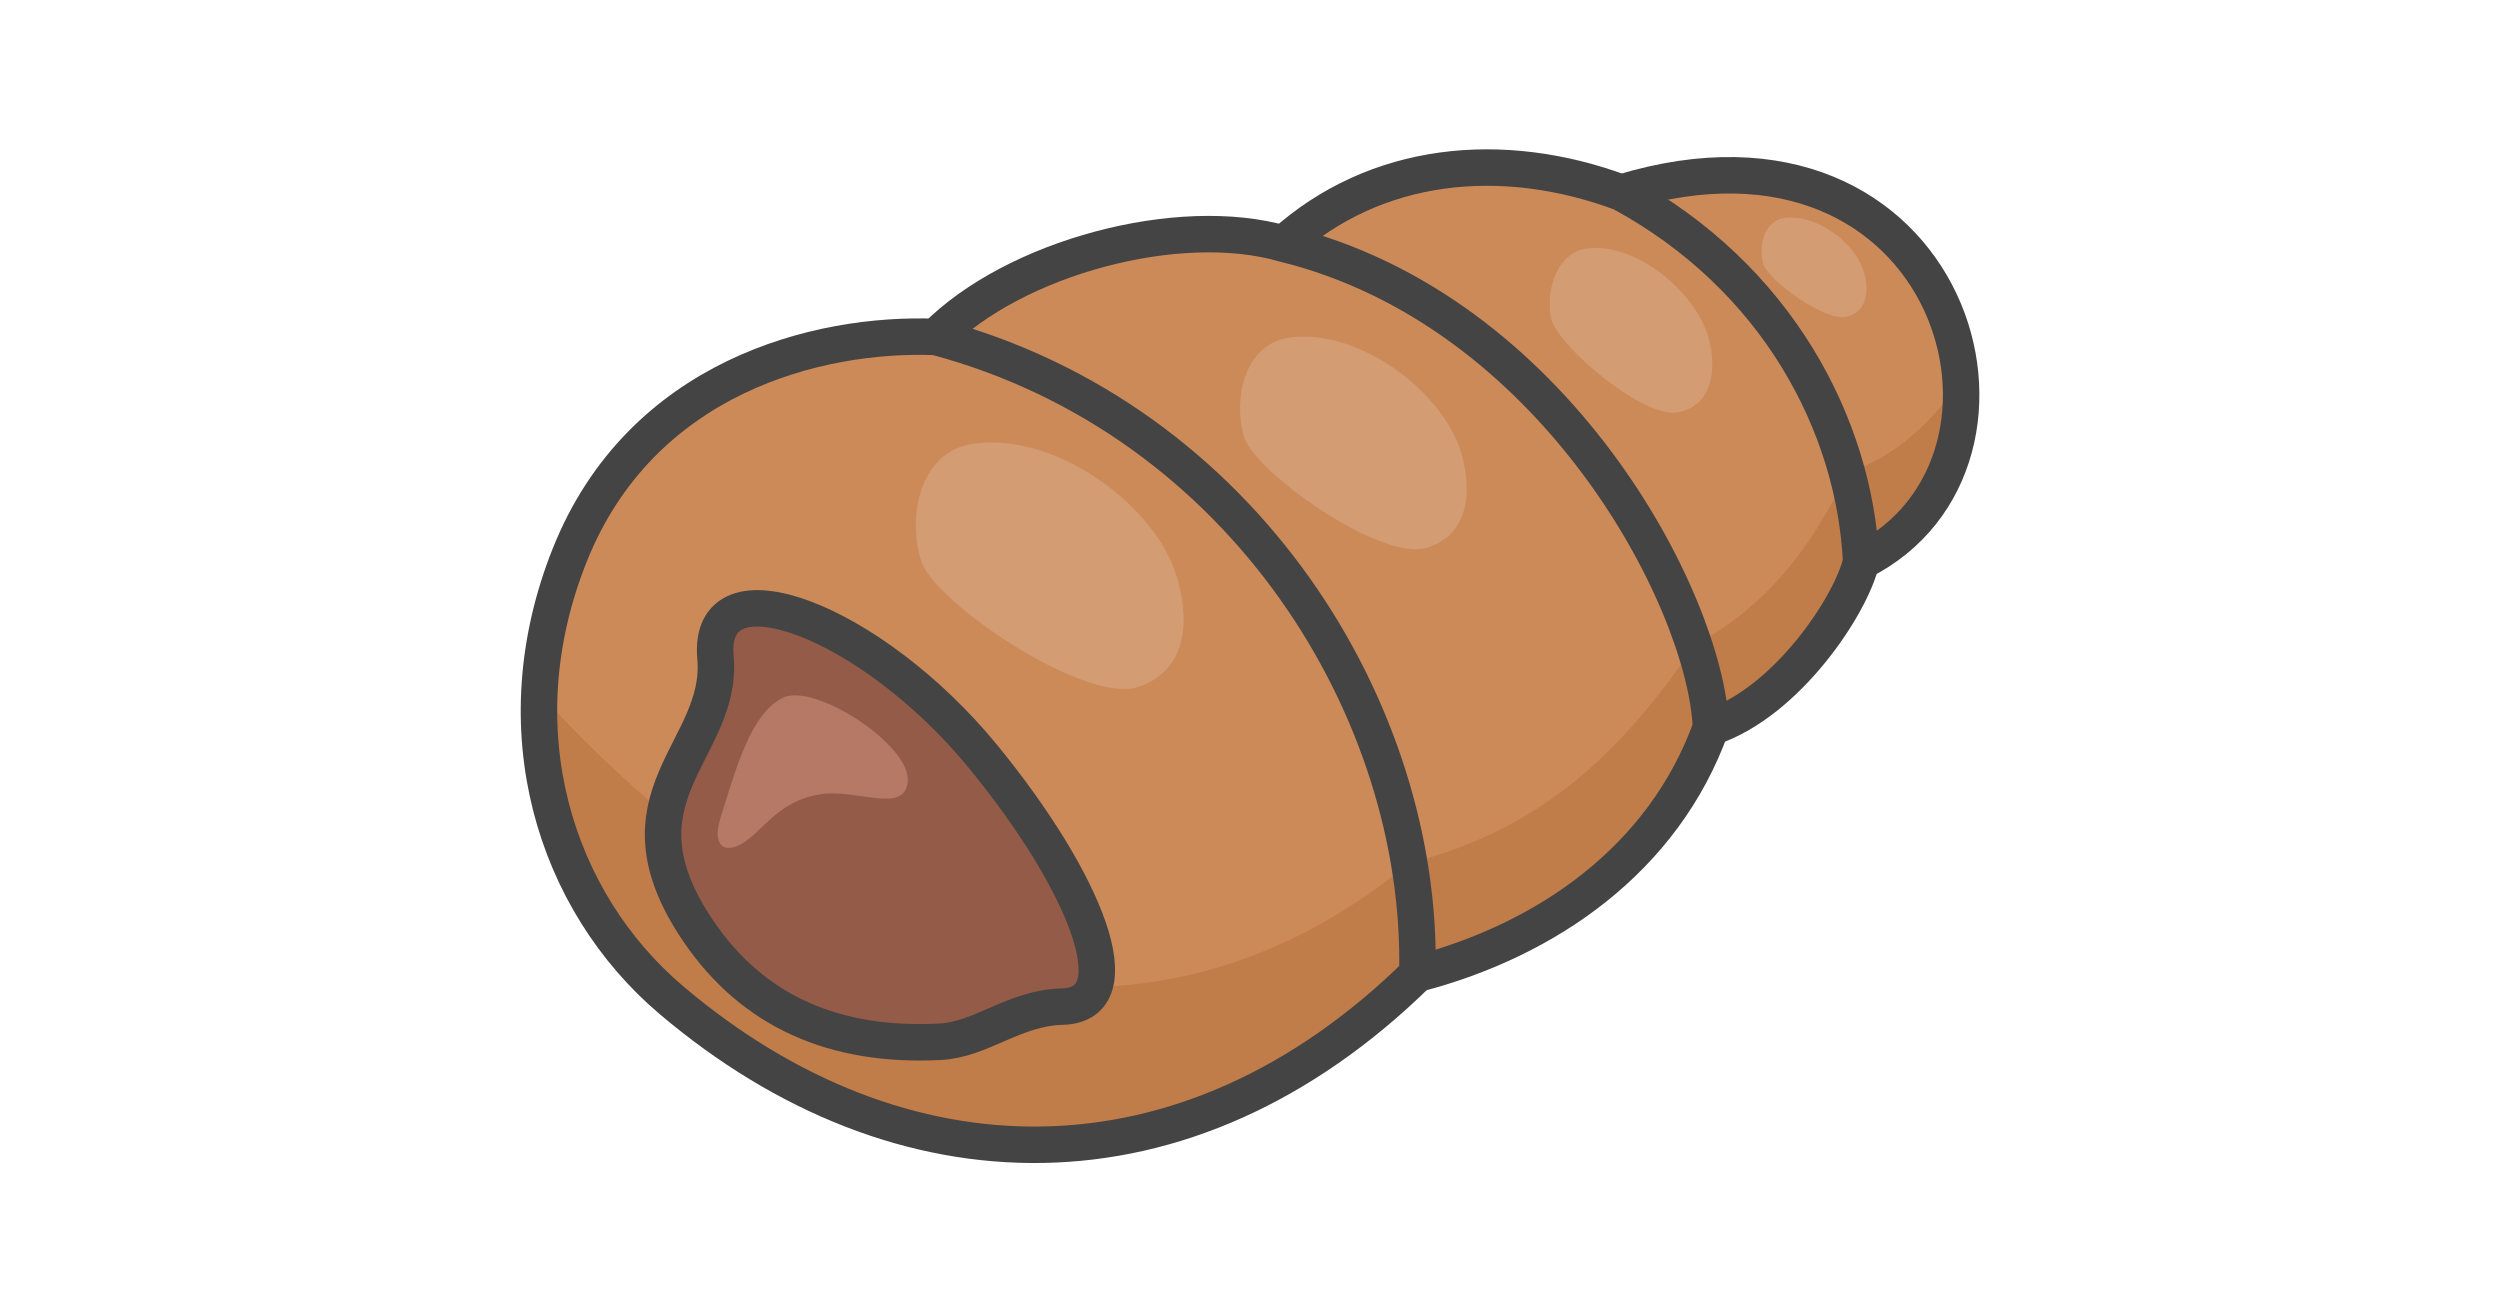<?xml version="1.0" encoding="UTF-8" standalone="no"?>
<svg
   xmlns:dc="http://purl.org/dc/elements/1.1/"
   xmlns:cc="http://creativecommons.org/ns#"
   xmlns:rdf="http://www.w3.org/1999/02/22-rdf-syntax-ns#"
   xmlns:svg="http://www.w3.org/2000/svg"
   xmlns="http://www.w3.org/2000/svg"
   id="svg46"
   version="1.1"
   style="overflow:visible"
   viewBox="-240 -126 480 252"
   height="1008px"
   width="1920px">
  <defs
     id="defs50" />
  <rect
     id="rect2"
     fill-opacity="0"
     fill="rgb(0,0,0)"
     height="252"
     width="480"
     y="-126"
     x="-240" />
  <svg
     id="svg44"
     version="1.1"
     y="-250"
     x="-250"
     viewBox="-250 -250 500 500"
     height="500"
     width="500"
     style="overflow:visible">
    <g
       style="fill:#ffffff;stroke-linejoin:round"
       id="g42">
      <path
         style="fill:#c07c49;fill-opacity:1;stroke:none;stroke-linecap:butt;stroke-linejoin:round"
         id="path4"
         d="m 136.437,-52.973 -30.102,-1.086 6.082,28.303 4.925,7.571 c 13.949,-6.993 20.05,-20.893 19.096,-34.788 z" />
      <path
         style="fill:#cc8a59;fill-opacity:1;stroke:none;stroke-linecap:butt;stroke-linejoin:round"
         id="path6"
         d="m 93.086,-92.339 c -6.581,-0.121 -13.865,0.894 -21.819,3.324 l 41.15,63.259 c 0.681,-2.957 2.191,-9.536 2.191,-9.536 7.499,-2.201 15.318,-8.064 21.83,-17.682 -1.335,-19.441 -16.486,-38.872 -43.351,-39.366 z" />
      <path
         style="fill:#d49c73;fill-opacity:1;stroke:none;stroke-linecap:butt;stroke-linejoin:round"
         id="path8"
         d="m 117.818,-73.949 c 0.974,3.144 1.009,7.508 -3.083,8.724 -4.092,1.216 -15.242,-6.951 -16.178,-10.107 -0.936,-3.155 -0.012,-8.349 4.228,-8.836 6.189,-0.71 13.403,4.96 15.033,10.218 z" />
      <path
         style="fill:none;stroke:#444444;stroke-width:7;stroke-linecap:butt;stroke-linejoin:round;stroke-opacity:1"
         id="path10"
         d="m 71.266,-89.014 c 63.636,-19.442 84.32,51.658 46.075,70.83 z" />
      <path
         style="fill:#c07c49;fill-opacity:1;stroke:none;stroke-linecap:butt;stroke-linejoin:round"
         id="path12"
         d="m 114.606,-35.287 -40.772,-2.722 7.528,43.582 7.145,8.086 c 14.752,-4.926 26.972,-23.658 28.834,-31.843 -0.272,-5.634 -1.18,-11.385 -2.735,-17.103 z" />
      <path
         style="fill:#cc8a59;fill-opacity:1;stroke:none;stroke-linecap:butt;stroke-linejoin:round"
         id="path14"
         d="m 45.374,-93.828 c -14.246,0.027 -27.87,4.688 -38.911,14.635 l 74.899,84.766 3.926,-7.638 c 13.872,-7.488 22.943,-19.176 29.318,-33.223 -5.633,-20.706 -19.793,-40.982 -43.339,-53.728 -8.573,-3.179 -17.345,-4.83 -25.892,-4.814 z" />
      <path
         style="fill:#d49c73;fill-opacity:1;stroke:none;stroke-linecap:butt;stroke-linejoin:round"
         id="path16"
         d="m 88.259,-60.343 c 1.17,5.113 0.698,12.053 -5.951,13.492 -6.649,1.439 -23.384,-12.883 -24.491,-18.009 -1.107,-5.127 0.987,-13.269 7.784,-13.532 9.921,-0.383 20.701,9.497 22.657,18.049 z" />
      <path
         style="fill:none;stroke:#444444;stroke-width:7;stroke-linecap:butt;stroke-linejoin:round;stroke-opacity:1"
         id="path18"
         d="m 6.464,-79.193 c 17.666,-15.915 41.941,-18.297 64.803,-9.821 30.049,16.266 44.816,44.794 46.075,70.83 -1.862,8.185 -14.083,26.918 -28.834,31.844 z" />
      <path
         style="fill:#c07c49;fill-opacity:1;stroke:none;stroke-linecap:butt;stroke-linejoin:round"
         id="path20"
         d="m 85.28,-2.052 -75.386,-10.738 13.771,62.558 8.472,11.202 c 24.933,-6.508 47.279,-22.067 56.37,-47.311 -0.19,-4.385 -1.285,-9.769 -3.227,-15.711 z" />
      <path
         style="fill:#cc8a59;fill-opacity:1;stroke:none;stroke-linecap:butt;stroke-linejoin:round"
         id="path22"
         d="m -8.069,-81.047 c -18.578,0.042 -40.471,7.789 -52.273,19.742 l 84.006,111.073 6.91,-10.072 c 26.666,-6.611 41.988,-23.051 54.705,-41.748 -8.936,-27.34 -36.109,-66.703 -78.817,-77.141 -4.388,-1.274 -9.33,-1.865 -14.532,-1.854 z" />
      <path
         style="fill:#d49c73;fill-opacity:1;stroke:none;stroke-linecap:butt;stroke-linejoin:round"
         id="path24"
         d="m 40.335,-39.681 c 2.191,6.729 2.397,16.112 -6.363,18.851 -8.76,2.739 -32.983,-14.482 -35.091,-21.237 -2.108,-6.756 -0.28,-17.95 8.822,-19.126 13.285,-1.715 28.967,10.257 32.632,21.512 z" />
      <path
         style="fill:none;stroke:#444444;stroke-width:7;stroke-linecap:butt;stroke-linejoin:round;stroke-opacity:1"
         id="path26"
         d="m -60.341,-61.305 c 15.107,-15.299 46.745,-23.709 66.805,-17.888 51.99,12.707 80.982,68.295 82.043,92.853 -9.091,25.244 -31.438,40.802 -56.37,47.31 z" />
      <path
         style="fill:#c07c49;fill-opacity:1;stroke:none;stroke-linecap:butt;stroke-linejoin:round"
         id="path28"
         d="m -136.431,7.151 c -1.04,23.611 8.981,45.02 25.363,58.898 43.809,37.114 98.746,38.545 143.205,-5.079 0.164,-7.014 -0.368,-14.147 -1.563,-21.273 z" />
      <path
         style="fill:#cc8a59;fill-opacity:1;stroke:none;stroke-linecap:butt;stroke-linejoin:round"
         id="path30"
         d="m -62.492,-61.361 c -22.549,-0.284 -54.832,8.761 -68.087,41.857 -3.608,9.008 -5.47,17.98 -5.852,26.656 61.374,67.235 122.545,69.353 167.005,32.546 -7.356,-43.845 -39.904,-87.394 -90.915,-101.002 -0.706,-0.028 -1.423,-0.047 -2.151,-0.056 z" />
      <path
         style="fill:#d49c73;fill-opacity:1;stroke:none;stroke-linecap:butt;stroke-linejoin:round"
         id="path32"
         d="m -14.426,-16.374 c 2.734,7.835 3.206,18.829 -6.996,22.255 -10.202,3.426 -39.022,-16.166 -41.659,-24.034 -2.637,-7.868 -0.77,-21.036 9.872,-22.638 15.532,-2.337 34.211,11.312 38.783,24.417 z" />
      <path
         style="fill:none;stroke:#444444;stroke-width:7;stroke-linecap:butt;stroke-linejoin:round;stroke-opacity:1"
         id="path34"
         d="m -60.341,-61.305 c -22.598,-0.899 -56.554,7.637 -70.237,41.8 -13.426,33.522 -2.891,66.576 19.51,85.554 43.809,37.114 98.745,38.545 143.205,-5.079 1.175,-50.171 -33.176,-106.456 -92.478,-122.275 z" />
      <path
         style="fill:#935b48;fill-opacity:1;stroke:none;stroke-linecap:butt;stroke-linejoin:round"
         id="path36"
         d="m -102.628,0.245 c -1.722,-19.322 30.059,-6.997 51.332,18.96 19.647,23.974 29.252,47.7 15.258,48.064 -9.324,0.243 -15.479,6.348 -23.527,6.756 -20.1,1.021 -35.777,-5.736 -46.279,-21.142 -17.749,-26.037 4.816,-34.679 3.215,-52.639 z" />
      <path
         style="fill:#b57965;fill-opacity:1;stroke:none;stroke-linecap:butt;stroke-linejoin:round"
         id="path38"
         d="m -65.698,23.959 c -0.483,6.423 -9.528,1.552 -16.527,2.506 -7,0.954 -10.241,5.411 -13.486,8.185 -4.504,3.851 -7.88,2.493 -5.927,-3.719 3.084,-9.805 5.766,-19.718 11.811,-22.898 6.045,-3.181 24.651,8.986 24.129,15.926 z" />
      <path
         style="fill:none;stroke:#444444;stroke-width:7;stroke-linecap:butt;stroke-linejoin:round;stroke-opacity:1"
         id="path40"
         d="m -102.628,0.245 c -1.722,-19.322 30.059,-6.997 51.332,18.96 19.647,23.974 29.252,47.7 15.258,48.064 -9.324,0.243 -15.479,6.348 -23.527,6.756 -20.1,1.021 -35.777,-5.736 -46.279,-21.142 -17.749,-26.037 4.816,-34.679 3.215,-52.639 z" />
    </g>
  </svg>
</svg>
